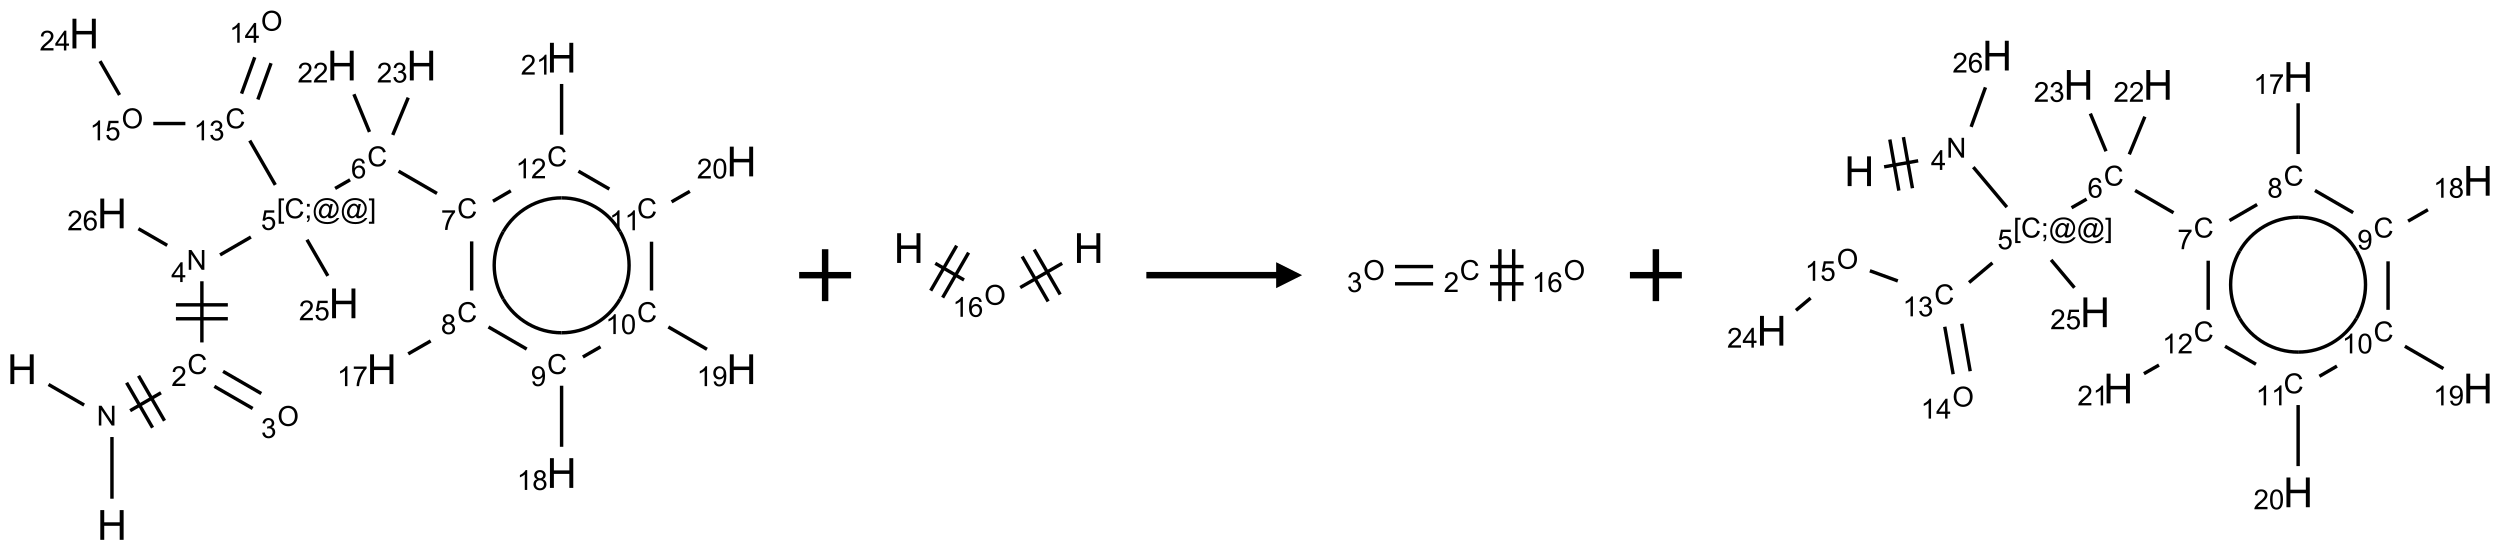 <?xml version="1.0" encoding="UTF-8"?>
<svg xmlns="http://www.w3.org/2000/svg" xmlns:xlink="http://www.w3.org/1999/xlink" width="963" height="212" viewBox="0 0 963 212">
<defs>
<g>
<g id="glyph-0-0">
<path d="M 2 0 L 2 -10 L 10 -10 L 10 0 Z M 2.25 -0.25 L 9.75 -0.25 L 9.75 -9.75 L 2.25 -9.75 Z M 2.25 -0.25 "/>
</g>
<g id="glyph-0-1">
<path d="M 1.281 0 L 1.281 -11.453 L 2.797 -11.453 L 2.797 -6.75 L 8.75 -6.75 L 8.75 -11.453 L 10.266 -11.453 L 10.266 0 L 8.75 0 L 8.75 -5.398 L 2.797 -5.398 L 2.797 0 Z M 1.281 0 "/>
</g>
<g id="glyph-1-0">
<path d="M 1.332 0 L 1.332 -6.668 L 6.668 -6.668 L 6.668 0 Z M 1.5 -0.168 L 6.5 -0.168 L 6.5 -6.5 L 1.5 -6.5 Z M 1.5 -0.168 "/>
</g>
<g id="glyph-1-1">
<path d="M 0.812 0 L 0.812 -7.637 L 1.848 -7.637 L 5.859 -1.641 L 5.859 -7.637 L 6.828 -7.637 L 6.828 0 L 5.793 0 L 1.781 -6 L 1.781 0 Z M 0.812 0 "/>
</g>
<g id="glyph-1-2">
<path d="M 6.27 -2.676 L 7.281 -2.422 C 7.07 -1.594 6.688 -0.961 6.137 -0.523 C 5.586 -0.086 4.914 0.129 4.121 0.129 C 3.297 0.129 2.629 -0.039 2.113 -0.371 C 1.598 -0.707 1.203 -1.191 0.934 -1.828 C 0.664 -2.465 0.531 -3.145 0.531 -3.875 C 0.531 -4.672 0.684 -5.363 0.988 -5.957 C 1.293 -6.547 1.723 -6.996 2.285 -7.305 C 2.844 -7.613 3.461 -7.766 4.137 -7.766 C 4.898 -7.766 5.543 -7.57 6.062 -7.184 C 6.582 -6.793 6.945 -6.246 7.152 -5.543 L 6.156 -5.309 C 5.98 -5.863 5.723 -6.266 5.387 -6.52 C 5.051 -6.773 4.625 -6.902 4.113 -6.902 C 3.527 -6.902 3.039 -6.762 2.645 -6.48 C 2.25 -6.199 1.973 -5.82 1.812 -5.348 C 1.652 -4.871 1.574 -4.383 1.574 -3.879 C 1.574 -3.23 1.668 -2.664 1.855 -2.18 C 2.047 -1.695 2.34 -1.332 2.738 -1.094 C 3.137 -0.855 3.57 -0.734 4.035 -0.734 C 4.602 -0.734 5.082 -0.898 5.473 -1.223 C 5.867 -1.551 6.133 -2.035 6.27 -2.676 Z M 6.27 -2.676 "/>
</g>
<g id="glyph-1-3">
<path d="M 5.371 -0.902 L 5.371 0 L 0.324 0 C 0.316 -0.227 0.352 -0.441 0.434 -0.652 C 0.562 -0.996 0.766 -1.332 1.051 -1.668 C 1.332 -2 1.742 -2.387 2.277 -2.824 C 3.105 -3.504 3.668 -4.043 3.957 -4.441 C 4.25 -4.84 4.395 -5.215 4.395 -5.566 C 4.395 -5.938 4.262 -6.254 3.996 -6.508 C 3.73 -6.762 3.387 -6.891 2.957 -6.891 C 2.508 -6.891 2.145 -6.754 1.875 -6.484 C 1.605 -6.215 1.469 -5.84 1.465 -5.359 L 0.5 -5.457 C 0.566 -6.176 0.812 -6.727 1.246 -7.102 C 1.676 -7.477 2.254 -7.668 2.98 -7.668 C 3.711 -7.668 4.293 -7.465 4.719 -7.059 C 5.145 -6.652 5.359 -6.148 5.359 -5.547 C 5.359 -5.242 5.297 -4.941 5.172 -4.645 C 5.047 -4.352 4.84 -4.039 4.551 -3.715 C 4.262 -3.387 3.777 -2.938 3.105 -2.371 C 2.543 -1.898 2.18 -1.578 2.02 -1.41 C 1.859 -1.242 1.73 -1.07 1.625 -0.902 Z M 5.371 -0.902 "/>
</g>
<g id="glyph-1-4">
<path d="M 0.516 -3.719 C 0.516 -4.984 0.855 -5.977 1.535 -6.695 C 2.215 -7.414 3.094 -7.77 4.172 -7.77 C 4.875 -7.77 5.512 -7.602 6.078 -7.266 C 6.645 -6.93 7.074 -6.461 7.371 -5.855 C 7.668 -5.254 7.816 -4.57 7.816 -3.809 C 7.816 -3.035 7.66 -2.34 7.348 -1.73 C 7.035 -1.117 6.594 -0.656 6.02 -0.34 C 5.449 -0.027 4.828 0.129 4.168 0.129 C 3.449 0.129 2.805 -0.043 2.238 -0.391 C 1.672 -0.738 1.246 -1.211 0.953 -1.812 C 0.66 -2.414 0.516 -3.047 0.516 -3.719 Z M 1.559 -3.703 C 1.559 -2.781 1.805 -2.059 2.301 -1.527 C 2.793 -1 3.414 -0.734 4.16 -0.734 C 4.922 -0.734 5.547 -1 6.039 -1.535 C 6.531 -2.07 6.777 -2.828 6.777 -3.812 C 6.777 -4.434 6.672 -4.977 6.461 -5.441 C 6.25 -5.902 5.945 -6.262 5.539 -6.52 C 5.133 -6.773 4.68 -6.902 4.176 -6.902 C 3.461 -6.902 2.848 -6.656 2.332 -6.164 C 1.816 -5.672 1.559 -4.852 1.559 -3.703 Z M 1.559 -3.703 "/>
</g>
<g id="glyph-1-5">
<path d="M 0.449 -2.016 L 1.387 -2.141 C 1.492 -1.609 1.676 -1.227 1.934 -0.992 C 2.191 -0.758 2.508 -0.641 2.879 -0.641 C 3.32 -0.641 3.695 -0.793 3.996 -1.098 C 4.301 -1.402 4.453 -1.781 4.453 -2.234 C 4.453 -2.664 4.312 -3.02 4.031 -3.301 C 3.75 -3.578 3.391 -3.719 2.957 -3.719 C 2.781 -3.719 2.562 -3.684 2.297 -3.613 L 2.402 -4.438 C 2.465 -4.43 2.516 -4.426 2.551 -4.426 C 2.949 -4.426 3.312 -4.531 3.629 -4.738 C 3.949 -4.949 4.109 -5.27 4.109 -5.703 C 4.109 -6.047 3.992 -6.332 3.762 -6.559 C 3.527 -6.785 3.227 -6.895 2.859 -6.895 C 2.496 -6.895 2.191 -6.781 1.949 -6.551 C 1.707 -6.324 1.547 -5.98 1.48 -5.52 L 0.543 -5.688 C 0.656 -6.316 0.918 -6.805 1.324 -7.148 C 1.73 -7.492 2.234 -7.668 2.84 -7.668 C 3.254 -7.668 3.641 -7.578 3.988 -7.398 C 4.34 -7.219 4.609 -6.977 4.793 -6.668 C 4.98 -6.359 5.074 -6.031 5.074 -5.684 C 5.074 -5.352 4.984 -5.051 4.809 -4.781 C 4.629 -4.512 4.367 -4.297 4.02 -4.137 C 4.473 -4.031 4.824 -3.816 5.074 -3.488 C 5.324 -3.16 5.449 -2.75 5.449 -2.254 C 5.449 -1.59 5.203 -1.023 4.719 -0.559 C 4.234 -0.098 3.617 0.137 2.875 0.137 C 2.203 0.137 1.648 -0.062 1.207 -0.465 C 0.762 -0.863 0.512 -1.379 0.449 -2.016 Z M 0.449 -2.016 "/>
</g>
<g id="glyph-1-6">
<path d="M 3.449 0 L 3.449 -1.828 L 0.137 -1.828 L 0.137 -2.688 L 3.621 -7.637 L 4.387 -7.637 L 4.387 -2.688 L 5.418 -2.688 L 5.418 -1.828 L 4.387 -1.828 L 4.387 0 Z M 3.449 -2.688 L 3.449 -6.129 L 1.059 -2.688 Z M 3.449 -2.688 "/>
</g>
<g id="glyph-1-7">
<path d="M 0.723 2.121 L 0.723 -7.637 L 2.793 -7.637 L 2.793 -6.859 L 1.66 -6.859 L 1.66 1.344 L 2.793 1.344 L 2.793 2.121 Z M 0.723 2.121 "/>
</g>
<g id="glyph-1-8">
<path d="M 0.949 -4.465 L 0.949 -5.531 L 2.016 -5.531 L 2.016 -4.465 Z M 0.949 0 L 0.949 -1.066 L 2.016 -1.066 L 2.016 0 C 2.016 0.391 1.945 0.711 1.809 0.949 C 1.668 1.191 1.449 1.379 1.145 1.512 L 0.887 1.109 C 1.082 1.023 1.23 0.895 1.324 0.727 C 1.418 0.559 1.469 0.316 1.48 0 Z M 0.949 0 "/>
</g>
<g id="glyph-1-9">
<path d="M 6.047 -0.848 C 5.82 -0.59 5.57 -0.379 5.289 -0.223 C 5.008 -0.062 4.73 0.016 4.449 0.016 C 4.141 0.016 3.84 -0.074 3.547 -0.254 C 3.254 -0.434 3.02 -0.715 2.836 -1.09 C 2.652 -1.465 2.562 -1.875 2.562 -2.324 C 2.562 -2.875 2.703 -3.43 2.988 -3.98 C 3.27 -4.535 3.621 -4.953 4.043 -5.23 C 4.461 -5.508 4.871 -5.645 5.266 -5.645 C 5.566 -5.645 5.855 -5.566 6.129 -5.41 C 6.402 -5.25 6.641 -5.012 6.84 -4.688 L 7.016 -5.496 L 7.949 -5.496 L 7.199 -2 C 7.094 -1.516 7.043 -1.246 7.043 -1.191 C 7.043 -1.098 7.078 -1.02 7.148 -0.949 C 7.219 -0.883 7.305 -0.848 7.406 -0.848 C 7.59 -0.848 7.832 -0.953 8.129 -1.168 C 8.527 -1.445 8.84 -1.816 9.07 -2.285 C 9.301 -2.75 9.418 -3.234 9.418 -3.73 C 9.418 -4.309 9.27 -4.852 8.973 -5.355 C 8.676 -5.859 8.23 -6.262 7.645 -6.562 C 7.055 -6.863 6.406 -7.016 5.691 -7.016 C 4.879 -7.016 4.137 -6.824 3.465 -6.445 C 2.793 -6.066 2.273 -5.52 1.902 -4.809 C 1.535 -4.098 1.348 -3.34 1.348 -2.527 C 1.348 -1.676 1.535 -0.941 1.902 -0.328 C 2.273 0.285 2.809 0.742 3.508 1.035 C 4.207 1.328 4.984 1.473 5.832 1.473 C 6.742 1.473 7.504 1.32 8.121 1.016 C 8.734 0.711 9.195 0.34 9.5 -0.098 L 10.441 -0.098 C 10.266 0.266 9.961 0.637 9.531 1.016 C 9.102 1.395 8.59 1.695 7.996 1.914 C 7.402 2.133 6.688 2.246 5.848 2.246 C 5.078 2.246 4.367 2.145 3.715 1.949 C 3.066 1.75 2.512 1.453 2.051 1.055 C 1.594 0.656 1.25 0.199 1.016 -0.316 C 0.723 -0.973 0.578 -1.684 0.578 -2.441 C 0.578 -3.289 0.75 -4.098 1.098 -4.863 C 1.523 -5.805 2.125 -6.527 2.902 -7.027 C 3.684 -7.527 4.629 -7.777 5.738 -7.777 C 6.602 -7.777 7.375 -7.602 8.059 -7.246 C 8.746 -6.895 9.285 -6.371 9.684 -5.672 C 10.02 -5.07 10.188 -4.418 10.188 -3.715 C 10.188 -2.707 9.832 -1.812 9.125 -1.031 C 8.492 -0.328 7.801 0.02 7.051 0.02 C 6.812 0.02 6.617 -0.016 6.473 -0.09 C 6.324 -0.16 6.215 -0.266 6.145 -0.402 C 6.102 -0.488 6.066 -0.637 6.047 -0.848 Z M 3.527 -2.262 C 3.527 -1.785 3.641 -1.414 3.863 -1.152 C 4.09 -0.887 4.348 -0.754 4.641 -0.754 C 4.836 -0.754 5.039 -0.812 5.254 -0.93 C 5.469 -1.047 5.676 -1.219 5.871 -1.449 C 6.066 -1.676 6.23 -1.969 6.355 -2.32 C 6.48 -2.672 6.543 -3.027 6.543 -3.379 C 6.543 -3.852 6.426 -4.219 6.191 -4.48 C 5.957 -4.738 5.672 -4.871 5.332 -4.871 C 5.109 -4.871 4.902 -4.812 4.707 -4.699 C 4.512 -4.586 4.32 -4.406 4.137 -4.156 C 3.953 -3.906 3.805 -3.602 3.691 -3.246 C 3.582 -2.887 3.527 -2.559 3.527 -2.262 Z M 3.527 -2.262 "/>
</g>
<g id="glyph-1-10">
<path d="M 2.27 2.121 L 0.203 2.121 L 0.203 1.344 L 1.332 1.344 L 1.332 -6.859 L 0.203 -6.859 L 0.203 -7.637 L 2.27 -7.637 Z M 2.27 2.121 "/>
</g>
<g id="glyph-1-11">
<path d="M 0.441 -2 L 1.426 -2.082 C 1.5 -1.605 1.668 -1.242 1.934 -1.004 C 2.199 -0.762 2.52 -0.641 2.895 -0.641 C 3.348 -0.641 3.73 -0.812 4.043 -1.152 C 4.355 -1.492 4.512 -1.941 4.512 -2.504 C 4.512 -3.039 4.359 -3.461 4.059 -3.77 C 3.758 -4.078 3.367 -4.234 2.879 -4.234 C 2.578 -4.234 2.305 -4.164 2.062 -4.027 C 1.82 -3.891 1.629 -3.715 1.488 -3.496 L 0.609 -3.609 L 1.348 -7.531 L 5.145 -7.531 L 5.145 -6.637 L 2.098 -6.637 L 1.688 -4.582 C 2.145 -4.902 2.625 -5.062 3.129 -5.062 C 3.797 -5.062 4.359 -4.832 4.816 -4.371 C 5.277 -3.91 5.504 -3.312 5.504 -2.59 C 5.504 -1.898 5.305 -1.301 4.902 -0.797 C 4.41 -0.18 3.742 0.129 2.895 0.129 C 2.199 0.129 1.633 -0.062 1.195 -0.453 C 0.758 -0.844 0.504 -1.359 0.441 -2 Z M 0.441 -2 "/>
</g>
<g id="glyph-1-12">
<path d="M 5.309 -5.766 L 4.375 -5.691 C 4.293 -6.059 4.172 -6.328 4.02 -6.496 C 3.766 -6.762 3.453 -6.895 3.082 -6.895 C 2.785 -6.895 2.523 -6.812 2.297 -6.645 C 2 -6.43 1.77 -6.117 1.598 -5.703 C 1.43 -5.289 1.34 -4.703 1.332 -3.938 C 1.559 -4.281 1.836 -4.535 2.16 -4.703 C 2.488 -4.871 2.828 -4.953 3.188 -4.953 C 3.812 -4.953 4.344 -4.723 4.785 -4.262 C 5.223 -3.801 5.441 -3.207 5.441 -2.48 C 5.441 -2 5.34 -1.555 5.133 -1.145 C 4.926 -0.73 4.641 -0.418 4.281 -0.199 C 3.922 0.02 3.512 0.129 3.051 0.129 C 2.27 0.129 1.633 -0.156 1.141 -0.73 C 0.648 -1.305 0.402 -2.254 0.402 -3.574 C 0.402 -5.051 0.672 -6.121 1.219 -6.793 C 1.695 -7.375 2.336 -7.668 3.141 -7.668 C 3.742 -7.668 4.234 -7.5 4.617 -7.16 C 5 -6.824 5.23 -6.359 5.309 -5.766 Z M 1.48 -2.473 C 1.48 -2.152 1.547 -1.844 1.684 -1.547 C 1.82 -1.25 2.016 -1.027 2.262 -0.871 C 2.508 -0.719 2.766 -0.641 3.035 -0.641 C 3.434 -0.641 3.773 -0.801 4.059 -1.121 C 4.344 -1.441 4.484 -1.875 4.484 -2.422 C 4.484 -2.949 4.344 -3.367 4.062 -3.668 C 3.781 -3.973 3.426 -4.125 3 -4.125 C 2.578 -4.125 2.219 -3.973 1.922 -3.668 C 1.625 -3.363 1.48 -2.969 1.48 -2.473 Z M 1.48 -2.473 "/>
</g>
<g id="glyph-1-13">
<path d="M 0.504 -6.637 L 0.504 -7.535 L 5.449 -7.535 L 5.449 -6.809 C 4.961 -6.289 4.48 -5.602 4.004 -4.746 C 3.527 -3.887 3.156 -3.004 2.895 -2.098 C 2.707 -1.461 2.59 -0.762 2.535 0 L 1.574 0 C 1.582 -0.602 1.703 -1.328 1.926 -2.176 C 2.152 -3.027 2.477 -3.848 2.898 -4.637 C 3.32 -5.426 3.77 -6.094 4.246 -6.637 Z M 0.504 -6.637 "/>
</g>
<g id="glyph-1-14">
<path d="M 1.887 -4.141 C 1.496 -4.281 1.207 -4.484 1.02 -4.75 C 0.832 -5.016 0.738 -5.328 0.738 -5.699 C 0.738 -6.254 0.938 -6.719 1.34 -7.098 C 1.738 -7.477 2.27 -7.668 2.934 -7.668 C 3.598 -7.668 4.137 -7.473 4.543 -7.086 C 4.949 -6.699 5.152 -6.227 5.152 -5.672 C 5.152 -5.316 5.059 -5.008 4.871 -4.746 C 4.688 -4.484 4.406 -4.281 4.027 -4.141 C 4.496 -3.988 4.852 -3.742 5.098 -3.402 C 5.34 -3.062 5.465 -2.656 5.465 -2.184 C 5.465 -1.531 5.234 -0.98 4.77 -0.535 C 4.309 -0.09 3.703 0.129 2.949 0.129 C 2.195 0.129 1.586 -0.094 1.125 -0.539 C 0.664 -0.984 0.434 -1.543 0.434 -2.207 C 0.434 -2.703 0.559 -3.121 0.809 -3.457 C 1.062 -3.793 1.422 -4.02 1.887 -4.141 Z M 1.699 -5.73 C 1.699 -5.367 1.812 -5.074 2.047 -4.844 C 2.281 -4.613 2.582 -4.5 2.953 -4.5 C 3.312 -4.5 3.609 -4.613 3.84 -4.84 C 4.07 -5.066 4.188 -5.348 4.188 -5.676 C 4.188 -6.02 4.07 -6.309 3.832 -6.543 C 3.594 -6.777 3.297 -6.895 2.941 -6.895 C 2.586 -6.895 2.289 -6.781 2.051 -6.551 C 1.816 -6.324 1.699 -6.047 1.699 -5.73 Z M 1.395 -2.203 C 1.395 -1.938 1.461 -1.676 1.586 -1.426 C 1.711 -1.176 1.902 -0.984 2.152 -0.848 C 2.402 -0.711 2.672 -0.641 2.957 -0.641 C 3.406 -0.641 3.777 -0.785 4.066 -1.074 C 4.359 -1.363 4.504 -1.727 4.504 -2.172 C 4.504 -2.625 4.355 -2.996 4.055 -3.293 C 3.754 -3.586 3.379 -3.734 2.926 -3.734 C 2.484 -3.734 2.121 -3.59 1.832 -3.297 C 1.543 -3.004 1.395 -2.641 1.395 -2.203 Z M 1.395 -2.203 "/>
</g>
<g id="glyph-1-15">
<path d="M 3.973 0 L 3.035 0 L 3.035 -5.973 C 2.809 -5.758 2.516 -5.543 2.148 -5.328 C 1.781 -5.113 1.453 -4.953 1.16 -4.844 L 1.16 -5.75 C 1.684 -5.996 2.145 -6.297 2.535 -6.645 C 2.93 -6.996 3.207 -7.336 3.371 -7.668 L 3.973 -7.668 Z M 3.973 0 "/>
</g>
<g id="glyph-1-16">
<path d="M 0.582 -1.766 L 1.484 -1.848 C 1.562 -1.426 1.707 -1.117 1.922 -0.926 C 2.137 -0.734 2.414 -0.641 2.75 -0.641 C 3.039 -0.641 3.289 -0.707 3.508 -0.84 C 3.727 -0.973 3.902 -1.148 4.043 -1.367 C 4.18 -1.586 4.297 -1.887 4.391 -2.262 C 4.484 -2.637 4.531 -3.016 4.531 -3.406 C 4.531 -3.449 4.531 -3.512 4.527 -3.594 C 4.34 -3.297 4.082 -3.055 3.758 -2.867 C 3.434 -2.68 3.082 -2.59 2.703 -2.59 C 2.07 -2.59 1.535 -2.816 1.098 -3.277 C 0.66 -3.734 0.441 -4.34 0.441 -5.09 C 0.441 -5.863 0.672 -6.484 1.129 -6.957 C 1.586 -7.43 2.156 -7.668 2.844 -7.668 C 3.34 -7.668 3.793 -7.531 4.207 -7.266 C 4.617 -7 4.93 -6.617 5.145 -6.121 C 5.355 -5.629 5.465 -4.91 5.465 -3.973 C 5.465 -2.996 5.359 -2.223 5.145 -1.645 C 4.934 -1.066 4.617 -0.625 4.199 -0.324 C 3.781 -0.02 3.293 0.129 2.73 0.129 C 2.133 0.129 1.645 -0.035 1.266 -0.367 C 0.887 -0.699 0.66 -1.164 0.582 -1.766 Z M 4.422 -5.137 C 4.422 -5.676 4.277 -6.102 3.992 -6.418 C 3.707 -6.734 3.359 -6.891 2.957 -6.891 C 2.543 -6.891 2.18 -6.719 1.871 -6.379 C 1.562 -6.039 1.406 -5.598 1.406 -5.059 C 1.406 -4.57 1.555 -4.176 1.848 -3.871 C 2.141 -3.566 2.5 -3.418 2.934 -3.418 C 3.367 -3.418 3.723 -3.57 4.004 -3.871 C 4.281 -4.176 4.422 -4.598 4.422 -5.137 Z M 4.422 -5.137 "/>
</g>
<g id="glyph-1-17">
<path d="M 0.441 -3.766 C 0.441 -4.668 0.535 -5.395 0.723 -5.945 C 0.906 -6.496 1.184 -6.922 1.551 -7.219 C 1.918 -7.516 2.375 -7.668 2.934 -7.668 C 3.344 -7.668 3.703 -7.586 4.012 -7.418 C 4.32 -7.254 4.574 -7.016 4.777 -6.707 C 4.977 -6.395 5.137 -6.016 5.25 -5.57 C 5.363 -5.125 5.422 -4.523 5.422 -3.766 C 5.422 -2.871 5.328 -2.148 5.145 -1.598 C 4.961 -1.047 4.688 -0.621 4.32 -0.32 C 3.953 -0.02 3.492 0.129 2.934 0.129 C 2.195 0.129 1.617 -0.133 1.199 -0.66 C 0.695 -1.297 0.441 -2.332 0.441 -3.766 Z M 1.406 -3.766 C 1.406 -2.512 1.555 -1.68 1.848 -1.262 C 2.141 -0.848 2.5 -0.641 2.934 -0.641 C 3.363 -0.641 3.727 -0.848 4.02 -1.266 C 4.312 -1.684 4.457 -2.516 4.457 -3.766 C 4.457 -5.023 4.312 -5.859 4.02 -6.27 C 3.727 -6.684 3.359 -6.891 2.922 -6.891 C 2.492 -6.891 2.148 -6.707 1.891 -6.344 C 1.566 -5.879 1.406 -5.02 1.406 -3.766 Z M 1.406 -3.766 "/>
</g>
</g>
</defs>
<path fill="none" stroke-width="0.033" stroke-linecap="butt" stroke-linejoin="miter" stroke="rgb(0%, 0%, 0%)" stroke-opacity="1" stroke-miterlimit="10" d="M 0.255 3.453 L 0.598 3.651 " transform="matrix(40, 0, 0, 40, 8.486, 9.984)"/>
<path fill="none" stroke-width="0.033" stroke-linecap="butt" stroke-linejoin="miter" stroke="rgb(0%, 0%, 0%)" stroke-opacity="1" stroke-miterlimit="10" d="M 0.866 3.959 L 0.866 4.553 " transform="matrix(40, 0, 0, 40, 8.486, 9.984)"/>
<path fill="none" stroke-width="0.033" stroke-linecap="butt" stroke-linejoin="miter" stroke="rgb(0%, 0%, 0%)" stroke-opacity="1" stroke-miterlimit="10" d="M 1.041 3.705 L 1.338 3.533 " transform="matrix(40, 0, 0, 40, 8.486, 9.984)"/>
<path fill="none" stroke-width="0.033" stroke-linecap="butt" stroke-linejoin="miter" stroke="rgb(0%, 0%, 0%)" stroke-opacity="1" stroke-miterlimit="10" d="M 1.372 3.802 L 1.122 3.369 " transform="matrix(40, 0, 0, 40, 8.486, 9.984)"/>
<path fill="none" stroke-width="0.033" stroke-linecap="butt" stroke-linejoin="miter" stroke="rgb(0%, 0%, 0%)" stroke-opacity="1" stroke-miterlimit="10" d="M 1.257 3.869 L 1.007 3.436 " transform="matrix(40, 0, 0, 40, 8.486, 9.984)"/>
<path fill="none" stroke-width="0.033" stroke-linecap="butt" stroke-linejoin="miter" stroke="rgb(0%, 0%, 0%)" stroke-opacity="1" stroke-miterlimit="10" d="M 1.852 3.471 L 2.221 3.684 " transform="matrix(40, 0, 0, 40, 8.486, 9.984)"/>
<path fill="none" stroke-width="0.033" stroke-linecap="butt" stroke-linejoin="miter" stroke="rgb(0%, 0%, 0%)" stroke-opacity="1" stroke-miterlimit="10" d="M 1.936 3.327 L 2.304 3.54 " transform="matrix(40, 0, 0, 40, 8.486, 9.984)"/>
<path fill="none" stroke-width="0.033" stroke-linecap="butt" stroke-linejoin="miter" stroke="rgb(0%, 0%, 0%)" stroke-opacity="1" stroke-miterlimit="10" d="M 1.732 3.048 L 1.732 2.459 " transform="matrix(40, 0, 0, 40, 8.486, 9.984)"/>
<path fill="none" stroke-width="0.033" stroke-linecap="butt" stroke-linejoin="miter" stroke="rgb(0%, 0%, 0%)" stroke-opacity="1" stroke-miterlimit="10" d="M 1.982 2.686 L 1.482 2.686 " transform="matrix(40, 0, 0, 40, 8.486, 9.984)"/>
<path fill="none" stroke-width="0.033" stroke-linecap="butt" stroke-linejoin="miter" stroke="rgb(0%, 0%, 0%)" stroke-opacity="1" stroke-miterlimit="10" d="M 1.982 2.82 L 1.482 2.82 " transform="matrix(40, 0, 0, 40, 8.486, 9.984)"/>
<path fill="none" stroke-width="0.033" stroke-linecap="butt" stroke-linejoin="miter" stroke="rgb(0%, 0%, 0%)" stroke-opacity="1" stroke-miterlimit="10" d="M 1.907 2.205 L 2.204 2.033 " transform="matrix(40, 0, 0, 40, 8.486, 9.984)"/>
<path fill="none" stroke-width="0.033" stroke-linecap="butt" stroke-linejoin="miter" stroke="rgb(0%, 0%, 0%)" stroke-opacity="1" stroke-miterlimit="10" d="M 3.015 1.565 L 3.159 1.482 " transform="matrix(40, 0, 0, 40, 8.486, 9.984)"/>
<path fill="none" stroke-width="0.033" stroke-linecap="butt" stroke-linejoin="miter" stroke="rgb(0%, 0%, 0%)" stroke-opacity="1" stroke-miterlimit="10" d="M 3.626 1.399 L 3.996 1.613 " transform="matrix(40, 0, 0, 40, 8.486, 9.984)"/>
<path fill="none" stroke-width="0.033" stroke-linecap="butt" stroke-linejoin="miter" stroke="rgb(0%, 0%, 0%)" stroke-opacity="1" stroke-miterlimit="10" d="M 4.33 2.075 L 4.33 2.548 " transform="matrix(40, 0, 0, 40, 8.486, 9.984)"/>
<path fill="none" stroke-width="0.033" stroke-linecap="butt" stroke-linejoin="miter" stroke="rgb(0%, 0%, 0%)" stroke-opacity="1" stroke-miterlimit="10" d="M 3.935 3.034 L 3.719 3.158 " transform="matrix(40, 0, 0, 40, 8.486, 9.984)"/>
<path fill="none" stroke-width="0.033" stroke-linecap="butt" stroke-linejoin="miter" stroke="rgb(0%, 0%, 0%)" stroke-opacity="1" stroke-miterlimit="10" d="M 4.492 2.899 L 4.86 3.112 " transform="matrix(40, 0, 0, 40, 8.486, 9.984)"/>
<path fill="none" stroke-width="0.033" stroke-linecap="butt" stroke-linejoin="miter" stroke="rgb(0%, 0%, 0%)" stroke-opacity="1" stroke-miterlimit="10" d="M 5.196 3.465 L 5.196 4.053 " transform="matrix(40, 0, 0, 40, 8.486, 9.984)"/>
<path fill="none" stroke-width="0.033" stroke-linecap="butt" stroke-linejoin="miter" stroke="rgb(0%, 0%, 0%)" stroke-opacity="1" stroke-miterlimit="10" d="M 5.401 3.188 L 5.571 3.09 " transform="matrix(40, 0, 0, 40, 8.486, 9.984)"/>
<path fill="none" stroke-width="0.033" stroke-linecap="butt" stroke-linejoin="miter" stroke="rgb(0%, 0%, 0%)" stroke-opacity="1" stroke-miterlimit="10" d="M 6.224 2.899 L 6.596 3.114 " transform="matrix(40, 0, 0, 40, 8.486, 9.984)"/>
<path fill="none" stroke-width="0.033" stroke-linecap="butt" stroke-linejoin="miter" stroke="rgb(0%, 0%, 0%)" stroke-opacity="1" stroke-miterlimit="10" d="M 6.062 2.548 L 6.062 2.078 " transform="matrix(40, 0, 0, 40, 8.486, 9.984)"/>
<path fill="none" stroke-width="0.033" stroke-linecap="butt" stroke-linejoin="miter" stroke="rgb(0%, 0%, 0%)" stroke-opacity="1" stroke-miterlimit="10" d="M 6.255 1.694 L 6.431 1.593 " transform="matrix(40, 0, 0, 40, 8.486, 9.984)"/>
<path fill="none" stroke-width="0.033" stroke-linecap="butt" stroke-linejoin="miter" stroke="rgb(0%, 0%, 0%)" stroke-opacity="1" stroke-miterlimit="10" d="M 5.656 1.571 L 5.358 1.399 " transform="matrix(40, 0, 0, 40, 8.486, 9.984)"/>
<path fill="none" stroke-width="0.033" stroke-linecap="butt" stroke-linejoin="miter" stroke="rgb(0%, 0%, 0%)" stroke-opacity="1" stroke-miterlimit="10" d="M 4.707 1.588 L 4.535 1.688 " transform="matrix(40, 0, 0, 40, 8.486, 9.984)"/>
<path fill="none" stroke-width="0.033" stroke-linecap="butt" stroke-linejoin="miter" stroke="rgb(0%, 0%, 0%)" stroke-opacity="1" stroke-miterlimit="10" d="M 5.196 1.048 L 5.196 0.559 " transform="matrix(40, 0, 0, 40, 8.486, 9.984)"/>
<path fill="none" stroke-width="0.033" stroke-linecap="butt" stroke-linejoin="miter" stroke="rgb(0%, 0%, 0%)" stroke-opacity="1" stroke-miterlimit="10" d="M 3.346 1.021 L 3.196 0.658 " transform="matrix(40, 0, 0, 40, 8.486, 9.984)"/>
<path fill="none" stroke-width="0.033" stroke-linecap="butt" stroke-linejoin="miter" stroke="rgb(0%, 0%, 0%)" stroke-opacity="1" stroke-miterlimit="10" d="M 3.57 1.05 L 3.719 0.691 " transform="matrix(40, 0, 0, 40, 8.486, 9.984)"/>
<path fill="none" stroke-width="0.033" stroke-linecap="butt" stroke-linejoin="miter" stroke="rgb(0%, 0%, 0%)" stroke-opacity="1" stroke-miterlimit="10" d="M 2.439 1.531 L 2.193 1.104 " transform="matrix(40, 0, 0, 40, 8.486, 9.984)"/>
<path fill="none" stroke-width="0.033" stroke-linecap="butt" stroke-linejoin="miter" stroke="rgb(0%, 0%, 0%)" stroke-opacity="1" stroke-miterlimit="10" d="M 2.271 0.709 L 2.398 0.359 " transform="matrix(40, 0, 0, 40, 8.486, 9.984)"/>
<path fill="none" stroke-width="0.033" stroke-linecap="butt" stroke-linejoin="miter" stroke="rgb(0%, 0%, 0%)" stroke-opacity="1" stroke-miterlimit="10" d="M 2.114 0.652 L 2.241 0.302 " transform="matrix(40, 0, 0, 40, 8.486, 9.984)"/>
<path fill="none" stroke-width="0.033" stroke-linecap="butt" stroke-linejoin="miter" stroke="rgb(0%, 0%, 0%)" stroke-opacity="1" stroke-miterlimit="10" d="M 1.573 0.94 L 1.264 0.94 " transform="matrix(40, 0, 0, 40, 8.486, 9.984)"/>
<path fill="none" stroke-width="0.033" stroke-linecap="butt" stroke-linejoin="miter" stroke="rgb(0%, 0%, 0%)" stroke-opacity="1" stroke-miterlimit="10" d="M 0.939 0.665 L 0.751 0.339 " transform="matrix(40, 0, 0, 40, 8.486, 9.984)"/>
<path fill="none" stroke-width="0.033" stroke-linecap="butt" stroke-linejoin="miter" stroke="rgb(0%, 0%, 0%)" stroke-opacity="1" stroke-miterlimit="10" d="M 2.744 2.059 L 2.945 2.407 " transform="matrix(40, 0, 0, 40, 8.486, 9.984)"/>
<path fill="none" stroke-width="0.033" stroke-linecap="butt" stroke-linejoin="miter" stroke="rgb(0%, 0%, 0%)" stroke-opacity="1" stroke-miterlimit="10" d="M 1.398 2.113 L 1.121 1.953 " transform="matrix(40, 0, 0, 40, 8.486, 9.984)"/>
<path fill="none" stroke-width="0.033" stroke-linecap="butt" stroke-linejoin="miter" stroke="rgb(0%, 0%, 0%)" stroke-opacity="1" stroke-miterlimit="10" d="M 4.634 2.63 C 4.518 2.429 4.518 2.182 4.634 1.981 " transform="matrix(40, 0, 0, 40, 8.486, 9.984)"/>
<path fill="none" stroke-width="0.033" stroke-linecap="butt" stroke-linejoin="miter" stroke="rgb(0%, 0%, 0%)" stroke-opacity="1" stroke-miterlimit="10" d="M 5.196 2.955 C 4.964 2.955 4.75 2.831 4.634 2.63 " transform="matrix(40, 0, 0, 40, 8.486, 9.984)"/>
<path fill="none" stroke-width="0.033" stroke-linecap="butt" stroke-linejoin="miter" stroke="rgb(0%, 0%, 0%)" stroke-opacity="1" stroke-miterlimit="10" d="M 5.759 2.63 C 5.643 2.831 5.428 2.955 5.196 2.955 " transform="matrix(40, 0, 0, 40, 8.486, 9.984)"/>
<path fill="none" stroke-width="0.033" stroke-linecap="butt" stroke-linejoin="miter" stroke="rgb(0%, 0%, 0%)" stroke-opacity="1" stroke-miterlimit="10" d="M 5.759 1.981 C 5.875 2.182 5.875 2.429 5.759 2.63 " transform="matrix(40, 0, 0, 40, 8.486, 9.984)"/>
<path fill="none" stroke-width="0.033" stroke-linecap="butt" stroke-linejoin="miter" stroke="rgb(0%, 0%, 0%)" stroke-opacity="1" stroke-miterlimit="10" d="M 5.196 1.656 C 5.428 1.656 5.643 1.78 5.759 1.981 " transform="matrix(40, 0, 0, 40, 8.486, 9.984)"/>
<path fill="none" stroke-width="0.033" stroke-linecap="butt" stroke-linejoin="miter" stroke="rgb(0%, 0%, 0%)" stroke-opacity="1" stroke-miterlimit="10" d="M 4.634 1.981 C 4.75 1.78 4.964 1.656 5.196 1.656 " transform="matrix(40, 0, 0, 40, 8.486, 9.984)"/>
<g fill="rgb(0%, 0%, 0%)" fill-opacity="1">
<use xlink:href="#glyph-0-1" x="2.715" y="147.941"/>
</g>
<g fill="rgb(0%, 0%, 0%)" fill-opacity="1">
<use xlink:href="#glyph-1-1" x="37.254" y="163.926"/>
</g>
<g fill="rgb(0%, 0%, 0%)" fill-opacity="1">
<use xlink:href="#glyph-0-1" x="37.355" y="207.941"/>
</g>
<g fill="rgb(0%, 0%, 0%)" fill-opacity="1">
<use xlink:href="#glyph-1-2" x="72.176" y="144.059"/>
</g>
<g fill="rgb(0%, 0%, 0%)" fill-opacity="1">
<use xlink:href="#glyph-1-3" x="66.004" y="148.695"/>
</g>
<g fill="rgb(0%, 0%, 0%)" fill-opacity="1">
<use xlink:href="#glyph-1-4" x="106.832" y="164.062"/>
</g>
<g fill="rgb(0%, 0%, 0%)" fill-opacity="1">
<use xlink:href="#glyph-1-5" x="100.566" y="168.695"/>
</g>
<g fill="rgb(0%, 0%, 0%)" fill-opacity="1">
<use xlink:href="#glyph-1-1" x="71.895" y="103.926"/>
</g>
<g fill="rgb(0%, 0%, 0%)" fill-opacity="1">
<use xlink:href="#glyph-1-6" x="65.957" y="108.664"/>
</g>
<g fill="rgb(0%, 0%, 0%)" fill-opacity="1">
<use xlink:href="#glyph-1-7" x="106.621" y="84.066"/>
<use xlink:href="#glyph-1-2" x="109.585" y="84.066"/>
<use xlink:href="#glyph-1-8" x="117.288" y="84.066"/>
<use xlink:href="#glyph-1-9" x="120.251" y="84.066"/>
<use xlink:href="#glyph-1-9" x="131.079" y="84.066"/>
<use xlink:href="#glyph-1-10" x="141.908" y="84.066"/>
</g>
<g fill="rgb(0%, 0%, 0%)" fill-opacity="1">
<use xlink:href="#glyph-1-11" x="100.508" y="88.562"/>
</g>
<g fill="rgb(0%, 0%, 0%)" fill-opacity="1">
<use xlink:href="#glyph-1-2" x="141.457" y="64.059"/>
</g>
<g fill="rgb(0%, 0%, 0%)" fill-opacity="1">
<use xlink:href="#glyph-1-12" x="135.211" y="68.695"/>
</g>
<g fill="rgb(0%, 0%, 0%)" fill-opacity="1">
<use xlink:href="#glyph-1-2" x="176.098" y="84.059"/>
</g>
<g fill="rgb(0%, 0%, 0%)" fill-opacity="1">
<use xlink:href="#glyph-1-13" x="169.848" y="88.566"/>
</g>
<g fill="rgb(0%, 0%, 0%)" fill-opacity="1">
<use xlink:href="#glyph-1-2" x="176.098" y="124.059"/>
</g>
<g fill="rgb(0%, 0%, 0%)" fill-opacity="1">
<use xlink:href="#glyph-1-14" x="169.832" y="128.695"/>
</g>
<g fill="rgb(0%, 0%, 0%)" fill-opacity="1">
<use xlink:href="#glyph-0-1" x="141.277" y="147.941"/>
</g>
<g fill="rgb(0%, 0%, 0%)" fill-opacity="1">
<use xlink:href="#glyph-1-15" x="129.844" y="148.734"/>
<use xlink:href="#glyph-1-13" x="135.776" y="148.734"/>
</g>
<g fill="rgb(0%, 0%, 0%)" fill-opacity="1">
<use xlink:href="#glyph-1-2" x="210.738" y="144.059"/>
</g>
<g fill="rgb(0%, 0%, 0%)" fill-opacity="1">
<use xlink:href="#glyph-1-16" x="204.473" y="148.695"/>
</g>
<g fill="rgb(0%, 0%, 0%)" fill-opacity="1">
<use xlink:href="#glyph-0-1" x="210.559" y="187.941"/>
</g>
<g fill="rgb(0%, 0%, 0%)" fill-opacity="1">
<use xlink:href="#glyph-1-15" x="199.109" y="188.734"/>
<use xlink:href="#glyph-1-14" x="205.042" y="188.734"/>
</g>
<g fill="rgb(0%, 0%, 0%)" fill-opacity="1">
<use xlink:href="#glyph-1-2" x="245.379" y="124.059"/>
</g>
<g fill="rgb(0%, 0%, 0%)" fill-opacity="1">
<use xlink:href="#glyph-1-15" x="233.223" y="128.695"/>
<use xlink:href="#glyph-1-17" x="239.155" y="128.695"/>
</g>
<g fill="rgb(0%, 0%, 0%)" fill-opacity="1">
<use xlink:href="#glyph-0-1" x="279.844" y="147.941"/>
</g>
<g fill="rgb(0%, 0%, 0%)" fill-opacity="1">
<use xlink:href="#glyph-1-15" x="268.391" y="148.734"/>
<use xlink:href="#glyph-1-16" x="274.323" y="148.734"/>
</g>
<g fill="rgb(0%, 0%, 0%)" fill-opacity="1">
<use xlink:href="#glyph-1-2" x="245.379" y="84.059"/>
</g>
<g fill="rgb(0%, 0%, 0%)" fill-opacity="1">
<use xlink:href="#glyph-1-15" x="234.668" y="88.695"/>
<use xlink:href="#glyph-1-15" x="240.6" y="88.695"/>
</g>
<g fill="rgb(0%, 0%, 0%)" fill-opacity="1">
<use xlink:href="#glyph-0-1" x="279.844" y="67.941"/>
</g>
<g fill="rgb(0%, 0%, 0%)" fill-opacity="1">
<use xlink:href="#glyph-1-3" x="268.438" y="68.734"/>
<use xlink:href="#glyph-1-17" x="274.37" y="68.734"/>
</g>
<g fill="rgb(0%, 0%, 0%)" fill-opacity="1">
<use xlink:href="#glyph-1-2" x="210.738" y="64.059"/>
</g>
<g fill="rgb(0%, 0%, 0%)" fill-opacity="1">
<use xlink:href="#glyph-1-15" x="198.633" y="68.695"/>
<use xlink:href="#glyph-1-3" x="204.565" y="68.695"/>
</g>
<g fill="rgb(0%, 0%, 0%)" fill-opacity="1">
<use xlink:href="#glyph-0-1" x="210.559" y="27.941"/>
</g>
<g fill="rgb(0%, 0%, 0%)" fill-opacity="1">
<use xlink:href="#glyph-1-3" x="200.602" y="28.734"/>
<use xlink:href="#glyph-1-15" x="206.534" y="28.734"/>
</g>
<g fill="rgb(0%, 0%, 0%)" fill-opacity="1">
<use xlink:href="#glyph-0-1" x="125.969" y="30.984"/>
</g>
<g fill="rgb(0%, 0%, 0%)" fill-opacity="1">
<use xlink:href="#glyph-1-3" x="114.617" y="31.777"/>
<use xlink:href="#glyph-1-3" x="120.549" y="31.777"/>
</g>
<g fill="rgb(0%, 0%, 0%)" fill-opacity="1">
<use xlink:href="#glyph-0-1" x="156.586" y="30.984"/>
</g>
<g fill="rgb(0%, 0%, 0%)" fill-opacity="1">
<use xlink:href="#glyph-1-3" x="145.152" y="31.777"/>
<use xlink:href="#glyph-1-5" x="151.085" y="31.777"/>
</g>
<g fill="rgb(0%, 0%, 0%)" fill-opacity="1">
<use xlink:href="#glyph-1-2" x="86.816" y="49.418"/>
</g>
<g fill="rgb(0%, 0%, 0%)" fill-opacity="1">
<use xlink:href="#glyph-1-15" x="74.633" y="54.055"/>
<use xlink:href="#glyph-1-5" x="80.565" y="54.055"/>
</g>
<g fill="rgb(0%, 0%, 0%)" fill-opacity="1">
<use xlink:href="#glyph-1-4" x="100.512" y="11.832"/>
</g>
<g fill="rgb(0%, 0%, 0%)" fill-opacity="1">
<use xlink:href="#glyph-1-15" x="88.344" y="16.465"/>
<use xlink:href="#glyph-1-6" x="94.276" y="16.465"/>
</g>
<g fill="rgb(0%, 0%, 0%)" fill-opacity="1">
<use xlink:href="#glyph-1-4" x="46.832" y="49.422"/>
</g>
<g fill="rgb(0%, 0%, 0%)" fill-opacity="1">
<use xlink:href="#glyph-1-15" x="34.574" y="54.055"/>
<use xlink:href="#glyph-1-11" x="40.507" y="54.055"/>
</g>
<g fill="rgb(0%, 0%, 0%)" fill-opacity="1">
<use xlink:href="#glyph-0-1" x="26.637" y="18.66"/>
</g>
<g fill="rgb(0%, 0%, 0%)" fill-opacity="1">
<use xlink:href="#glyph-1-3" x="15.234" y="19.449"/>
<use xlink:href="#glyph-1-6" x="21.167" y="19.449"/>
</g>
<g fill="rgb(0%, 0%, 0%)" fill-opacity="1">
<use xlink:href="#glyph-0-1" x="126.637" y="122.582"/>
</g>
<g fill="rgb(0%, 0%, 0%)" fill-opacity="1">
<use xlink:href="#glyph-1-3" x="115.148" y="123.375"/>
<use xlink:href="#glyph-1-11" x="121.081" y="123.375"/>
</g>
<g fill="rgb(0%, 0%, 0%)" fill-opacity="1">
<use xlink:href="#glyph-0-1" x="37.355" y="87.941"/>
</g>
<g fill="rgb(0%, 0%, 0%)" fill-opacity="1">
<use xlink:href="#glyph-1-3" x="25.93" y="88.734"/>
<use xlink:href="#glyph-1-12" x="31.862" y="88.734"/>
</g>
<path fill="none" stroke-width="0.062" stroke-linecap="butt" stroke-linejoin="miter" stroke="rgb(0%, 0%, 0%)" stroke-opacity="1" stroke-miterlimit="10" d="M -0 0 L 0.5 0 M 0.25 -0.25 L 0.25 0.25 " transform="matrix(40, 0, 0, 40, 307.838, 106)"/>
<path fill="none" stroke-width="0.033" stroke-linecap="butt" stroke-linejoin="miter" stroke="rgb(0%, 0%, 0%)" stroke-opacity="1" stroke-miterlimit="10" d="M 0.255 0.147 L 0.532 0.307 " transform="matrix(40, 0, 0, 40, 350.064, 95.559)"/>
<path fill="none" stroke-width="0.033" stroke-linecap="butt" stroke-linejoin="miter" stroke="rgb(0%, 0%, 0%)" stroke-opacity="1" stroke-miterlimit="10" d="M 0.326 0.477 L 0.576 0.044 " transform="matrix(40, 0, 0, 40, 350.064, 95.559)"/>
<path fill="none" stroke-width="0.033" stroke-linecap="butt" stroke-linejoin="miter" stroke="rgb(0%, 0%, 0%)" stroke-opacity="1" stroke-miterlimit="10" d="M 0.211 0.41 L 0.461 -0.023 " transform="matrix(40, 0, 0, 40, 350.064, 95.559)"/>
<path fill="none" stroke-width="0.033" stroke-linecap="butt" stroke-linejoin="miter" stroke="rgb(0%, 0%, 0%)" stroke-opacity="1" stroke-miterlimit="10" d="M 1.073 0.38 L 1.477 0.147 " transform="matrix(40, 0, 0, 40, 350.064, 95.559)"/>
<path fill="none" stroke-width="0.033" stroke-linecap="butt" stroke-linejoin="miter" stroke="rgb(0%, 0%, 0%)" stroke-opacity="1" stroke-miterlimit="10" d="M 1.458 0.447 L 1.208 0.014 " transform="matrix(40, 0, 0, 40, 350.064, 95.559)"/>
<path fill="none" stroke-width="0.033" stroke-linecap="butt" stroke-linejoin="miter" stroke="rgb(0%, 0%, 0%)" stroke-opacity="1" stroke-miterlimit="10" d="M 1.342 0.514 L 1.092 0.081 " transform="matrix(40, 0, 0, 40, 350.064, 95.559)"/>
<g fill="rgb(0%, 0%, 0%)" fill-opacity="1">
<use xlink:href="#glyph-0-1" x="344.293" y="101.285"/>
</g>
<g fill="rgb(0%, 0%, 0%)" fill-opacity="1">
<use xlink:href="#glyph-1-4" x="379.129" y="117.406"/>
</g>
<g fill="rgb(0%, 0%, 0%)" fill-opacity="1">
<use xlink:href="#glyph-1-15" x="366.934" y="122.039"/>
<use xlink:href="#glyph-1-12" x="372.866" y="122.039"/>
</g>
<g fill="rgb(0%, 0%, 0%)" fill-opacity="1">
<use xlink:href="#glyph-0-1" x="413.574" y="101.285"/>
</g>
<path fill-rule="nonzero" fill="rgb(0%, 0%, 0%)" fill-opacity="1" d="M 441.57 107.25 L 491.57 107.25 L 491.57 111 L 501.57 106 L 491.57 101 L 491.57 104.75 L 441.57 104.75 "/>
<path fill="none" stroke-width="0.033" stroke-linecap="butt" stroke-linejoin="miter" stroke="rgb(0%, 0%, 0%)" stroke-opacity="1" stroke-miterlimit="10" d="M 0.604 -0.083 L 0.237 -0.083 " transform="matrix(40, 0, 0, 40, 527.873, 106)"/>
<path fill="none" stroke-width="0.033" stroke-linecap="butt" stroke-linejoin="miter" stroke="rgb(0%, 0%, 0%)" stroke-opacity="1" stroke-miterlimit="10" d="M 0.604 0.083 L 0.237 0.083 " transform="matrix(40, 0, 0, 40, 527.873, 106)"/>
<path fill="none" stroke-width="0.033" stroke-linecap="butt" stroke-linejoin="miter" stroke="rgb(0%, 0%, 0%)" stroke-opacity="1" stroke-miterlimit="10" d="M 1.152 0.083 L 1.475 0.083 " transform="matrix(40, 0, 0, 40, 527.873, 106)"/>
<path fill="none" stroke-width="0.033" stroke-linecap="butt" stroke-linejoin="miter" stroke="rgb(0%, 0%, 0%)" stroke-opacity="1" stroke-miterlimit="10" d="M 1.152 -0.083 L 1.475 -0.083 " transform="matrix(40, 0, 0, 40, 527.873, 106)"/>
<path fill="none" stroke-width="0.033" stroke-linecap="butt" stroke-linejoin="miter" stroke="rgb(0%, 0%, 0%)" stroke-opacity="1" stroke-miterlimit="10" d="M 1.38 0.25 L 1.38 -0.25 " transform="matrix(40, 0, 0, 40, 527.873, 106)"/>
<path fill="none" stroke-width="0.033" stroke-linecap="butt" stroke-linejoin="miter" stroke="rgb(0%, 0%, 0%)" stroke-opacity="1" stroke-miterlimit="10" d="M 1.247 0.25 L 1.247 -0.25 " transform="matrix(40, 0, 0, 40, 527.873, 106)"/>
<g fill="rgb(0%, 0%, 0%)" fill-opacity="1">
<use xlink:href="#glyph-1-2" x="562.281" y="107.844"/>
</g>
<g fill="rgb(0%, 0%, 0%)" fill-opacity="1">
<use xlink:href="#glyph-1-3" x="556.109" y="112.48"/>
</g>
<g fill="rgb(0%, 0%, 0%)" fill-opacity="1">
<use xlink:href="#glyph-1-4" x="525.117" y="107.848"/>
</g>
<g fill="rgb(0%, 0%, 0%)" fill-opacity="1">
<use xlink:href="#glyph-1-5" x="518.852" y="112.48"/>
</g>
<g fill="rgb(0%, 0%, 0%)" fill-opacity="1">
<use xlink:href="#glyph-1-4" x="602.297" y="107.848"/>
</g>
<g fill="rgb(0%, 0%, 0%)" fill-opacity="1">
<use xlink:href="#glyph-1-15" x="590.102" y="112.48"/>
<use xlink:href="#glyph-1-12" x="596.034" y="112.48"/>
</g>
<path fill="none" stroke-width="0.062" stroke-linecap="butt" stroke-linejoin="miter" stroke="rgb(0%, 0%, 0%)" stroke-opacity="1" stroke-miterlimit="10" d="M 0 0 L 0.5 0 M 0.25 -0.25 L 0.25 0.25 " transform="matrix(40, 0, 0, 40, 627.846, 106)"/>
<path fill="none" stroke-width="0.033" stroke-linecap="butt" stroke-linejoin="miter" stroke="rgb(0%, 0%, 0%)" stroke-opacity="1" stroke-miterlimit="10" d="M 1.083 1.071 L 1.411 1.013 " transform="matrix(40, 0, 0, 40, 682.439, 21.424)"/>
<path fill="none" stroke-width="0.033" stroke-linecap="butt" stroke-linejoin="miter" stroke="rgb(0%, 0%, 0%)" stroke-opacity="1" stroke-miterlimit="10" d="M 1.356 1.277 L 1.269 0.785 " transform="matrix(40, 0, 0, 40, 682.439, 21.424)"/>
<path fill="none" stroke-width="0.033" stroke-linecap="butt" stroke-linejoin="miter" stroke="rgb(0%, 0%, 0%)" stroke-opacity="1" stroke-miterlimit="10" d="M 1.225 1.3 L 1.138 0.808 " transform="matrix(40, 0, 0, 40, 682.439, 21.424)"/>
<path fill="none" stroke-width="0.033" stroke-linecap="butt" stroke-linejoin="miter" stroke="rgb(0%, 0%, 0%)" stroke-opacity="1" stroke-miterlimit="10" d="M 1.942 1.074 L 2.265 1.459 " transform="matrix(40, 0, 0, 40, 682.439, 21.424)"/>
<path fill="none" stroke-width="0.033" stroke-linecap="butt" stroke-linejoin="miter" stroke="rgb(0%, 0%, 0%)" stroke-opacity="1" stroke-miterlimit="10" d="M 2.888 1.465 L 3.033 1.382 " transform="matrix(40, 0, 0, 40, 682.439, 21.424)"/>
<path fill="none" stroke-width="0.033" stroke-linecap="butt" stroke-linejoin="miter" stroke="rgb(0%, 0%, 0%)" stroke-opacity="1" stroke-miterlimit="10" d="M 3.5 1.299 L 3.87 1.513 " transform="matrix(40, 0, 0, 40, 682.439, 21.424)"/>
<path fill="none" stroke-width="0.033" stroke-linecap="butt" stroke-linejoin="miter" stroke="rgb(0%, 0%, 0%)" stroke-opacity="1" stroke-miterlimit="10" d="M 4.409 1.588 L 4.675 1.434 " transform="matrix(40, 0, 0, 40, 682.439, 21.424)"/>
<path fill="none" stroke-width="0.033" stroke-linecap="butt" stroke-linejoin="miter" stroke="rgb(0%, 0%, 0%)" stroke-opacity="1" stroke-miterlimit="10" d="M 5.07 0.948 L 5.07 0.459 " transform="matrix(40, 0, 0, 40, 682.439, 21.424)"/>
<path fill="none" stroke-width="0.033" stroke-linecap="butt" stroke-linejoin="miter" stroke="rgb(0%, 0%, 0%)" stroke-opacity="1" stroke-miterlimit="10" d="M 5.232 1.299 L 5.6 1.512 " transform="matrix(40, 0, 0, 40, 682.439, 21.424)"/>
<path fill="none" stroke-width="0.033" stroke-linecap="butt" stroke-linejoin="miter" stroke="rgb(0%, 0%, 0%)" stroke-opacity="1" stroke-miterlimit="10" d="M 6.129 1.594 L 6.32 1.484 " transform="matrix(40, 0, 0, 40, 682.439, 21.424)"/>
<path fill="none" stroke-width="0.033" stroke-linecap="butt" stroke-linejoin="miter" stroke="rgb(0%, 0%, 0%)" stroke-opacity="1" stroke-miterlimit="10" d="M 5.936 1.981 L 5.936 2.448 " transform="matrix(40, 0, 0, 40, 682.439, 21.424)"/>
<path fill="none" stroke-width="0.033" stroke-linecap="butt" stroke-linejoin="miter" stroke="rgb(0%, 0%, 0%)" stroke-opacity="1" stroke-miterlimit="10" d="M 6.098 2.799 L 6.469 3.014 " transform="matrix(40, 0, 0, 40, 682.439, 21.424)"/>
<path fill="none" stroke-width="0.033" stroke-linecap="butt" stroke-linejoin="miter" stroke="rgb(0%, 0%, 0%)" stroke-opacity="1" stroke-miterlimit="10" d="M 5.444 2.99 L 5.275 3.088 " transform="matrix(40, 0, 0, 40, 682.439, 21.424)"/>
<path fill="none" stroke-width="0.033" stroke-linecap="butt" stroke-linejoin="miter" stroke="rgb(0%, 0%, 0%)" stroke-opacity="1" stroke-miterlimit="10" d="M 5.07 3.365 L 5.07 3.953 " transform="matrix(40, 0, 0, 40, 682.439, 21.424)"/>
<path fill="none" stroke-width="0.033" stroke-linecap="butt" stroke-linejoin="miter" stroke="rgb(0%, 0%, 0%)" stroke-opacity="1" stroke-miterlimit="10" d="M 4.664 2.972 L 4.366 2.799 " transform="matrix(40, 0, 0, 40, 682.439, 21.424)"/>
<path fill="none" stroke-width="0.033" stroke-linecap="butt" stroke-linejoin="miter" stroke="rgb(0%, 0%, 0%)" stroke-opacity="1" stroke-miterlimit="10" d="M 4.204 2.448 L 4.204 1.975 " transform="matrix(40, 0, 0, 40, 682.439, 21.424)"/>
<path fill="none" stroke-width="0.033" stroke-linecap="butt" stroke-linejoin="miter" stroke="rgb(0%, 0%, 0%)" stroke-opacity="1" stroke-miterlimit="10" d="M 3.73 2.98 L 3.585 3.063 " transform="matrix(40, 0, 0, 40, 682.439, 21.424)"/>
<path fill="none" stroke-width="0.033" stroke-linecap="butt" stroke-linejoin="miter" stroke="rgb(0%, 0%, 0%)" stroke-opacity="1" stroke-miterlimit="10" d="M 3.444 0.951 L 3.594 0.588 " transform="matrix(40, 0, 0, 40, 682.439, 21.424)"/>
<path fill="none" stroke-width="0.033" stroke-linecap="butt" stroke-linejoin="miter" stroke="rgb(0%, 0%, 0%)" stroke-opacity="1" stroke-miterlimit="10" d="M 3.22 0.921 L 3.069 0.558 " transform="matrix(40, 0, 0, 40, 682.439, 21.424)"/>
<path fill="none" stroke-width="0.033" stroke-linecap="butt" stroke-linejoin="miter" stroke="rgb(0%, 0%, 0%)" stroke-opacity="1" stroke-miterlimit="10" d="M 2.126 1.996 L 1.901 2.185 " transform="matrix(40, 0, 0, 40, 682.439, 21.424)"/>
<path fill="none" stroke-width="0.033" stroke-linecap="butt" stroke-linejoin="miter" stroke="rgb(0%, 0%, 0%)" stroke-opacity="1" stroke-miterlimit="10" d="M 1.667 2.611 L 1.748 3.068 " transform="matrix(40, 0, 0, 40, 682.439, 21.424)"/>
<path fill="none" stroke-width="0.033" stroke-linecap="butt" stroke-linejoin="miter" stroke="rgb(0%, 0%, 0%)" stroke-opacity="1" stroke-miterlimit="10" d="M 1.832 2.582 L 1.912 3.039 " transform="matrix(40, 0, 0, 40, 682.439, 21.424)"/>
<path fill="none" stroke-width="0.033" stroke-linecap="butt" stroke-linejoin="miter" stroke="rgb(0%, 0%, 0%)" stroke-opacity="1" stroke-miterlimit="10" d="M 1.215 2.17 L 0.946 2.072 " transform="matrix(40, 0, 0, 40, 682.439, 21.424)"/>
<path fill="none" stroke-width="0.033" stroke-linecap="butt" stroke-linejoin="miter" stroke="rgb(0%, 0%, 0%)" stroke-opacity="1" stroke-miterlimit="10" d="M 0.375 2.335 L 0.234 2.453 " transform="matrix(40, 0, 0, 40, 682.439, 21.424)"/>
<path fill="none" stroke-width="0.033" stroke-linecap="butt" stroke-linejoin="miter" stroke="rgb(0%, 0%, 0%)" stroke-opacity="1" stroke-miterlimit="10" d="M 2.691 1.967 L 2.916 2.235 " transform="matrix(40, 0, 0, 40, 682.439, 21.424)"/>
<path fill="none" stroke-width="0.033" stroke-linecap="butt" stroke-linejoin="miter" stroke="rgb(0%, 0%, 0%)" stroke-opacity="1" stroke-miterlimit="10" d="M 1.921 0.686 L 2.059 0.306 " transform="matrix(40, 0, 0, 40, 682.439, 21.424)"/>
<path fill="none" stroke-width="0.033" stroke-linecap="butt" stroke-linejoin="miter" stroke="rgb(0%, 0%, 0%)" stroke-opacity="1" stroke-miterlimit="10" d="M 4.507 1.881 C 4.623 1.68 4.838 1.556 5.07 1.556 " transform="matrix(40, 0, 0, 40, 682.439, 21.424)"/>
<path fill="none" stroke-width="0.033" stroke-linecap="butt" stroke-linejoin="miter" stroke="rgb(0%, 0%, 0%)" stroke-opacity="1" stroke-miterlimit="10" d="M 4.507 2.531 C 4.391 2.33 4.391 2.082 4.507 1.881 " transform="matrix(40, 0, 0, 40, 682.439, 21.424)"/>
<path fill="none" stroke-width="0.033" stroke-linecap="butt" stroke-linejoin="miter" stroke="rgb(0%, 0%, 0%)" stroke-opacity="1" stroke-miterlimit="10" d="M 5.07 2.855 C 4.838 2.855 4.623 2.731 4.507 2.531 " transform="matrix(40, 0, 0, 40, 682.439, 21.424)"/>
<path fill="none" stroke-width="0.033" stroke-linecap="butt" stroke-linejoin="miter" stroke="rgb(0%, 0%, 0%)" stroke-opacity="1" stroke-miterlimit="10" d="M 5.632 2.531 C 5.516 2.731 5.302 2.855 5.07 2.855 " transform="matrix(40, 0, 0, 40, 682.439, 21.424)"/>
<path fill="none" stroke-width="0.033" stroke-linecap="butt" stroke-linejoin="miter" stroke="rgb(0%, 0%, 0%)" stroke-opacity="1" stroke-miterlimit="10" d="M 5.632 1.881 C 5.748 2.082 5.748 2.33 5.632 2.531 " transform="matrix(40, 0, 0, 40, 682.439, 21.424)"/>
<path fill="none" stroke-width="0.033" stroke-linecap="butt" stroke-linejoin="miter" stroke="rgb(0%, 0%, 0%)" stroke-opacity="1" stroke-miterlimit="10" d="M 5.07 1.556 C 5.302 1.556 5.516 1.68 5.632 1.881 " transform="matrix(40, 0, 0, 40, 682.439, 21.424)"/>
<g fill="rgb(0%, 0%, 0%)" fill-opacity="1">
<use xlink:href="#glyph-0-1" x="710.434" y="71.684"/>
</g>
<g fill="rgb(0%, 0%, 0%)" fill-opacity="1">
<use xlink:href="#glyph-1-1" x="749.727" y="60.723"/>
</g>
<g fill="rgb(0%, 0%, 0%)" fill-opacity="1">
<use xlink:href="#glyph-1-6" x="743.785" y="65.461"/>
</g>
<g fill="rgb(0%, 0%, 0%)" fill-opacity="1">
<use xlink:href="#glyph-1-7" x="775.523" y="91.508"/>
<use xlink:href="#glyph-1-2" x="778.487" y="91.508"/>
<use xlink:href="#glyph-1-8" x="786.19" y="91.508"/>
<use xlink:href="#glyph-1-9" x="789.154" y="91.508"/>
<use xlink:href="#glyph-1-9" x="799.982" y="91.508"/>
<use xlink:href="#glyph-1-10" x="810.81" y="91.508"/>
</g>
<g fill="rgb(0%, 0%, 0%)" fill-opacity="1">
<use xlink:href="#glyph-1-11" x="769.406" y="96"/>
</g>
<g fill="rgb(0%, 0%, 0%)" fill-opacity="1">
<use xlink:href="#glyph-1-2" x="810.359" y="71.5"/>
</g>
<g fill="rgb(0%, 0%, 0%)" fill-opacity="1">
<use xlink:href="#glyph-1-12" x="804.113" y="76.133"/>
</g>
<g fill="rgb(0%, 0%, 0%)" fill-opacity="1">
<use xlink:href="#glyph-1-2" x="845" y="91.5"/>
</g>
<g fill="rgb(0%, 0%, 0%)" fill-opacity="1">
<use xlink:href="#glyph-1-13" x="838.746" y="96.004"/>
</g>
<g fill="rgb(0%, 0%, 0%)" fill-opacity="1">
<use xlink:href="#glyph-1-2" x="879.641" y="71.5"/>
</g>
<g fill="rgb(0%, 0%, 0%)" fill-opacity="1">
<use xlink:href="#glyph-1-14" x="873.375" y="76.133"/>
</g>
<g fill="rgb(0%, 0%, 0%)" fill-opacity="1">
<use xlink:href="#glyph-0-1" x="879.461" y="35.383"/>
</g>
<g fill="rgb(0%, 0%, 0%)" fill-opacity="1">
<use xlink:href="#glyph-1-15" x="868.027" y="36.172"/>
<use xlink:href="#glyph-1-13" x="873.96" y="36.172"/>
</g>
<g fill="rgb(0%, 0%, 0%)" fill-opacity="1">
<use xlink:href="#glyph-1-2" x="914.281" y="91.5"/>
</g>
<g fill="rgb(0%, 0%, 0%)" fill-opacity="1">
<use xlink:href="#glyph-1-16" x="908.016" y="96.133"/>
</g>
<g fill="rgb(0%, 0%, 0%)" fill-opacity="1">
<use xlink:href="#glyph-0-1" x="948.742" y="75.383"/>
</g>
<g fill="rgb(0%, 0%, 0%)" fill-opacity="1">
<use xlink:href="#glyph-1-15" x="937.293" y="76.172"/>
<use xlink:href="#glyph-1-14" x="943.225" y="76.172"/>
</g>
<g fill="rgb(0%, 0%, 0%)" fill-opacity="1">
<use xlink:href="#glyph-1-2" x="914.281" y="131.5"/>
</g>
<g fill="rgb(0%, 0%, 0%)" fill-opacity="1">
<use xlink:href="#glyph-1-15" x="902.125" y="136.133"/>
<use xlink:href="#glyph-1-17" x="908.057" y="136.133"/>
</g>
<g fill="rgb(0%, 0%, 0%)" fill-opacity="1">
<use xlink:href="#glyph-0-1" x="948.742" y="155.383"/>
</g>
<g fill="rgb(0%, 0%, 0%)" fill-opacity="1">
<use xlink:href="#glyph-1-15" x="937.293" y="156.172"/>
<use xlink:href="#glyph-1-16" x="943.225" y="156.172"/>
</g>
<g fill="rgb(0%, 0%, 0%)" fill-opacity="1">
<use xlink:href="#glyph-1-2" x="879.641" y="151.5"/>
</g>
<g fill="rgb(0%, 0%, 0%)" fill-opacity="1">
<use xlink:href="#glyph-1-15" x="868.93" y="156.133"/>
<use xlink:href="#glyph-1-15" x="874.862" y="156.133"/>
</g>
<g fill="rgb(0%, 0%, 0%)" fill-opacity="1">
<use xlink:href="#glyph-0-1" x="879.461" y="195.383"/>
</g>
<g fill="rgb(0%, 0%, 0%)" fill-opacity="1">
<use xlink:href="#glyph-1-3" x="868.055" y="196.172"/>
<use xlink:href="#glyph-1-17" x="873.987" y="196.172"/>
</g>
<g fill="rgb(0%, 0%, 0%)" fill-opacity="1">
<use xlink:href="#glyph-1-2" x="845" y="131.5"/>
</g>
<g fill="rgb(0%, 0%, 0%)" fill-opacity="1">
<use xlink:href="#glyph-1-15" x="832.895" y="136.133"/>
<use xlink:href="#glyph-1-3" x="838.827" y="136.133"/>
</g>
<g fill="rgb(0%, 0%, 0%)" fill-opacity="1">
<use xlink:href="#glyph-0-1" x="810.18" y="155.383"/>
</g>
<g fill="rgb(0%, 0%, 0%)" fill-opacity="1">
<use xlink:href="#glyph-1-3" x="800.223" y="156.172"/>
<use xlink:href="#glyph-1-15" x="806.155" y="156.172"/>
</g>
<g fill="rgb(0%, 0%, 0%)" fill-opacity="1">
<use xlink:href="#glyph-0-1" x="825.488" y="38.426"/>
</g>
<g fill="rgb(0%, 0%, 0%)" fill-opacity="1">
<use xlink:href="#glyph-1-3" x="814.133" y="39.219"/>
<use xlink:href="#glyph-1-3" x="820.065" y="39.219"/>
</g>
<g fill="rgb(0%, 0%, 0%)" fill-opacity="1">
<use xlink:href="#glyph-0-1" x="794.871" y="38.426"/>
</g>
<g fill="rgb(0%, 0%, 0%)" fill-opacity="1">
<use xlink:href="#glyph-1-3" x="783.441" y="39.219"/>
<use xlink:href="#glyph-1-5" x="789.374" y="39.219"/>
</g>
<g fill="rgb(0%, 0%, 0%)" fill-opacity="1">
<use xlink:href="#glyph-1-2" x="745.078" y="117.211"/>
</g>
<g fill="rgb(0%, 0%, 0%)" fill-opacity="1">
<use xlink:href="#glyph-1-15" x="732.891" y="121.844"/>
<use xlink:href="#glyph-1-5" x="738.823" y="121.844"/>
</g>
<g fill="rgb(0%, 0%, 0%)" fill-opacity="1">
<use xlink:href="#glyph-1-4" x="752.039" y="156.605"/>
</g>
<g fill="rgb(0%, 0%, 0%)" fill-opacity="1">
<use xlink:href="#glyph-1-15" x="739.867" y="161.238"/>
<use xlink:href="#glyph-1-6" x="745.799" y="161.238"/>
</g>
<g fill="rgb(0%, 0%, 0%)" fill-opacity="1">
<use xlink:href="#glyph-1-4" x="707.504" y="103.531"/>
</g>
<g fill="rgb(0%, 0%, 0%)" fill-opacity="1">
<use xlink:href="#glyph-1-15" x="695.246" y="108.164"/>
<use xlink:href="#glyph-1-11" x="701.178" y="108.164"/>
</g>
<g fill="rgb(0%, 0%, 0%)" fill-opacity="1">
<use xlink:href="#glyph-0-1" x="676.668" y="133.125"/>
</g>
<g fill="rgb(0%, 0%, 0%)" fill-opacity="1">
<use xlink:href="#glyph-1-3" x="665.266" y="133.914"/>
<use xlink:href="#glyph-1-6" x="671.198" y="133.914"/>
</g>
<g fill="rgb(0%, 0%, 0%)" fill-opacity="1">
<use xlink:href="#glyph-0-1" x="801.25" y="126.023"/>
</g>
<g fill="rgb(0%, 0%, 0%)" fill-opacity="1">
<use xlink:href="#glyph-1-3" x="789.762" y="126.816"/>
<use xlink:href="#glyph-1-11" x="795.694" y="126.816"/>
</g>
<g fill="rgb(0%, 0%, 0%)" fill-opacity="1">
<use xlink:href="#glyph-0-1" x="763.508" y="27.152"/>
</g>
<g fill="rgb(0%, 0%, 0%)" fill-opacity="1">
<use xlink:href="#glyph-1-3" x="752.082" y="27.945"/>
<use xlink:href="#glyph-1-12" x="758.014" y="27.945"/>
</g>
</svg>
